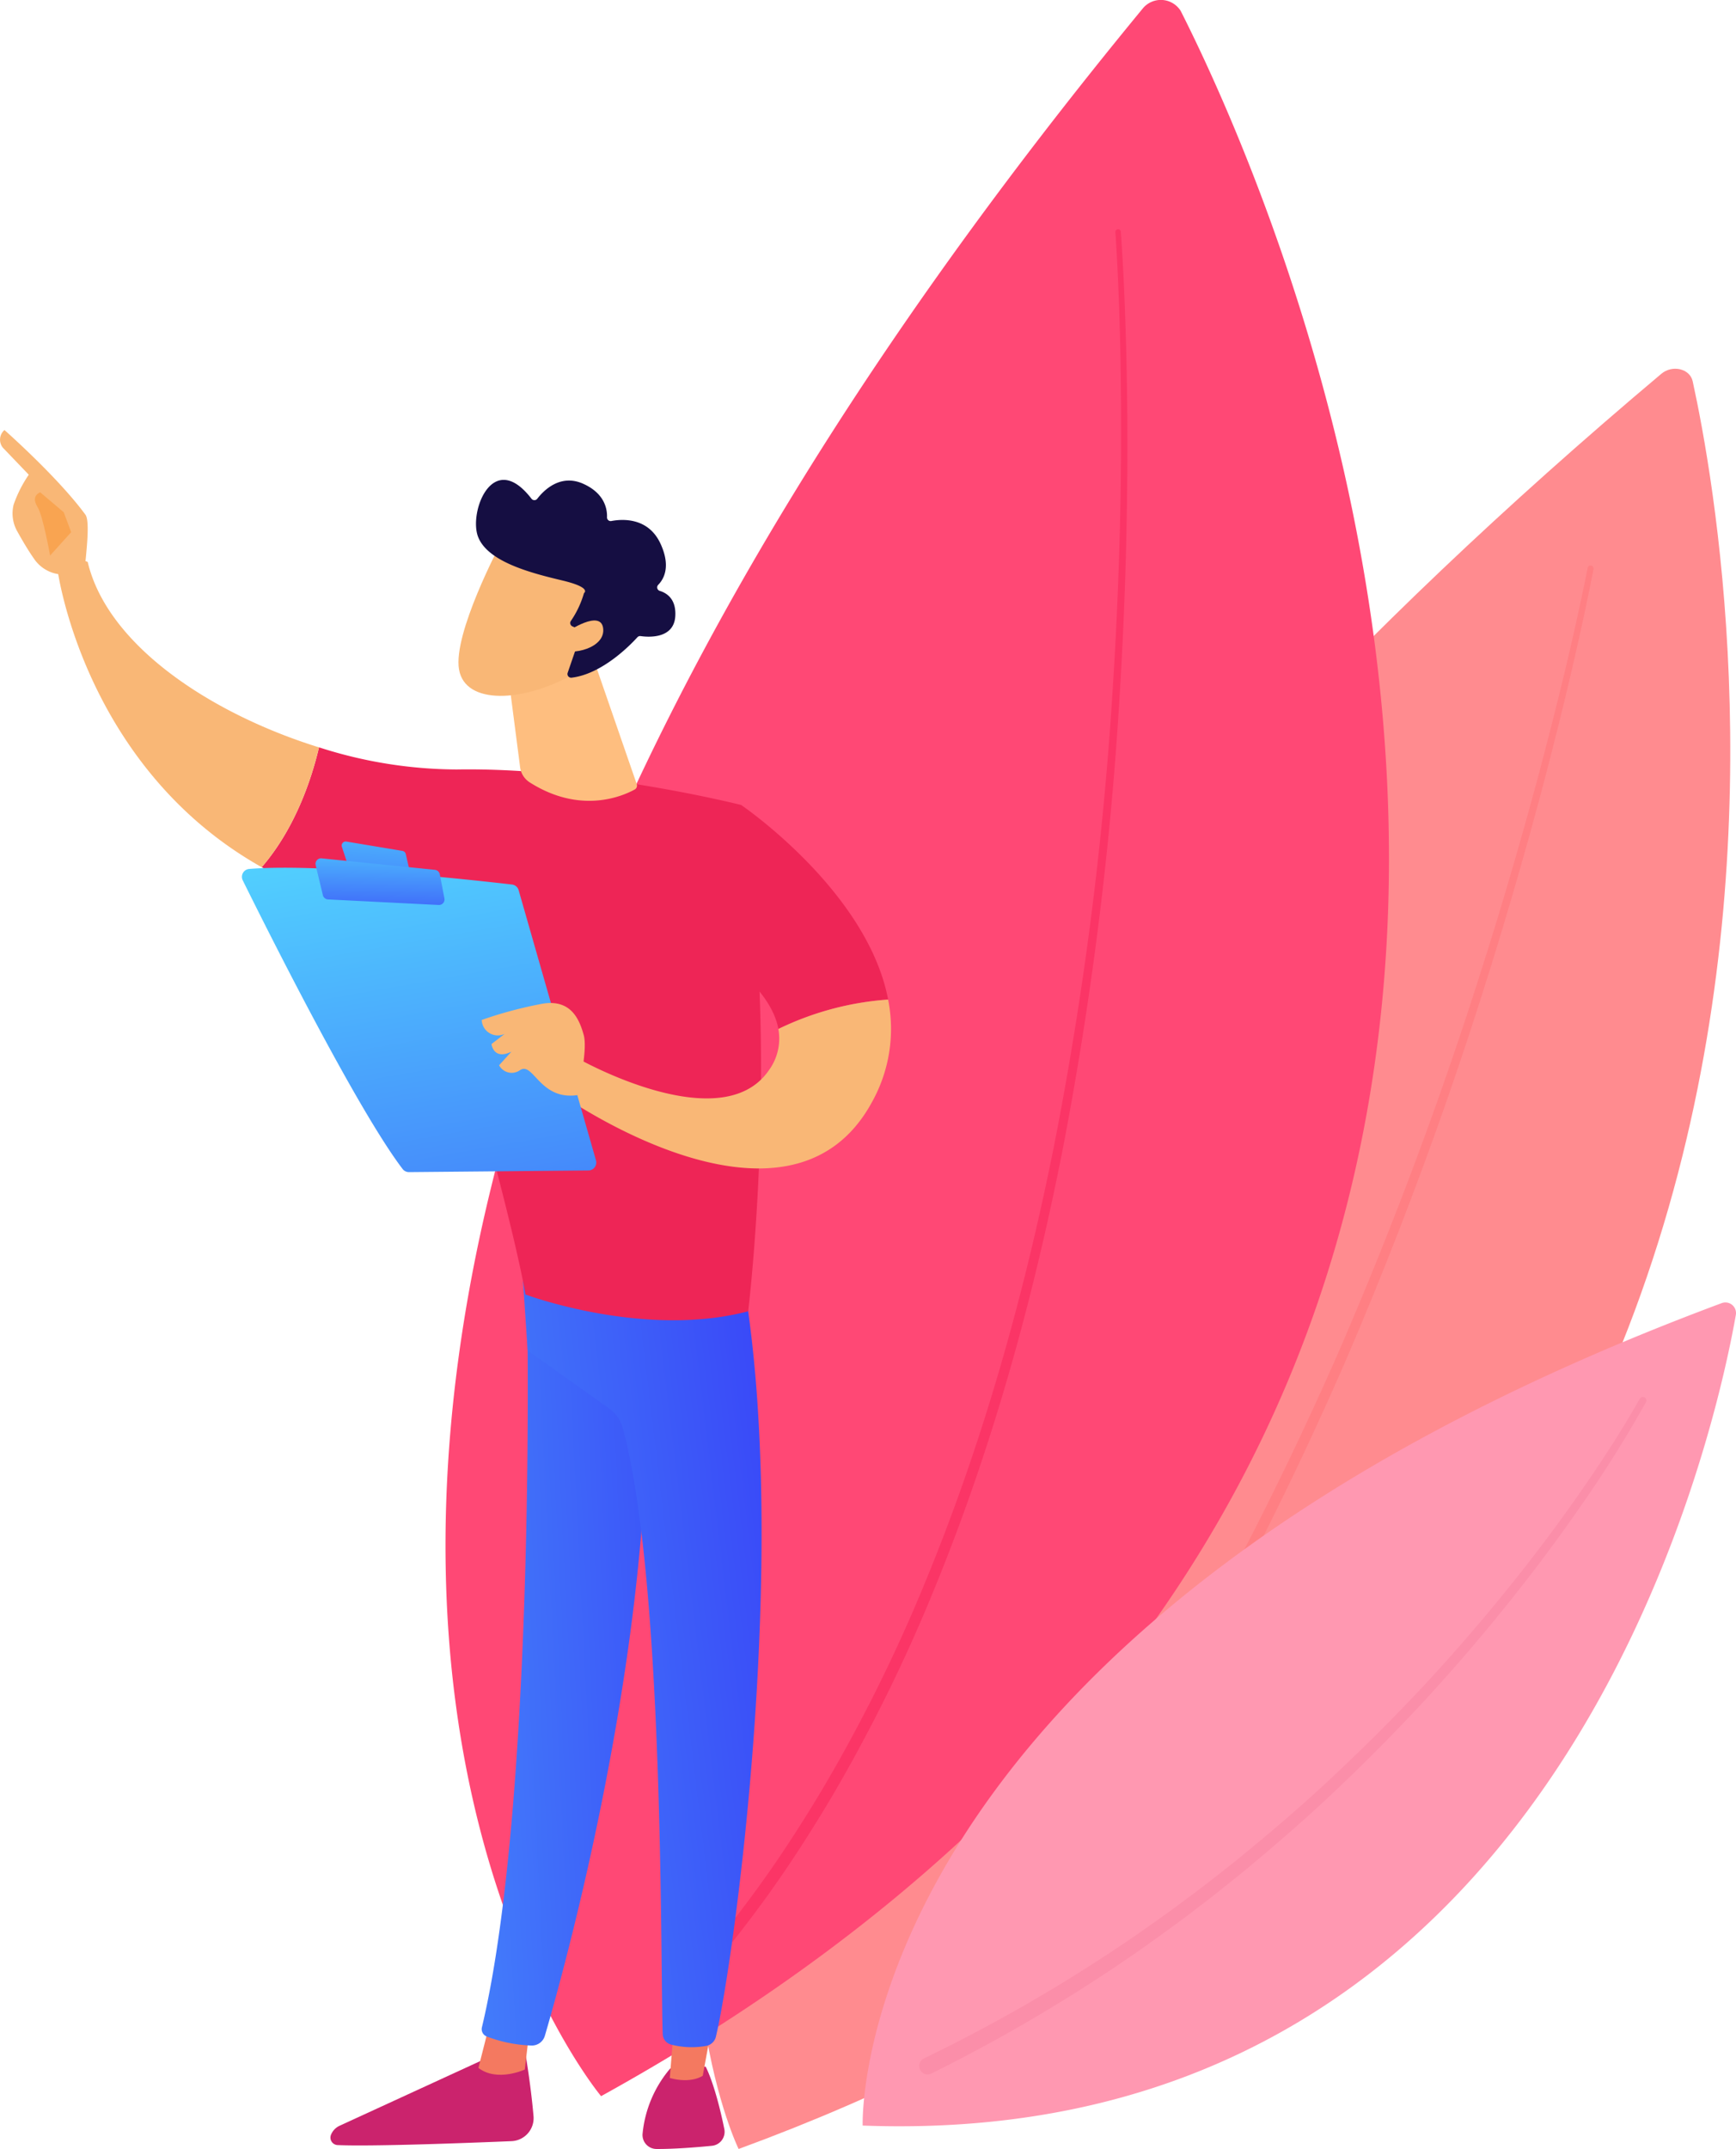 <svg xmlns="http://www.w3.org/2000/svg" xmlns:xlink="http://www.w3.org/1999/xlink" width="254.813" height="315.356" viewBox="0 0 254.813 315.356"><defs><linearGradient id="a" x1="-5.866" y1="-0.484" x2="-8.702" y2="6.012" gradientUnits="objectBoundingBox"><stop offset="0" stop-color="#cb236d"/><stop offset="1" stop-color="#4c246d"/></linearGradient><linearGradient id="b" x1="-29.841" y1="0.5" x2="-28.841" y2="0.5" gradientUnits="objectBoundingBox"><stop offset="0" stop-color="#f9b776"/><stop offset="1" stop-color="#f47960"/></linearGradient><linearGradient id="c" x1="-2.654" y1="1.247" x2="1.57" y2="0.178" gradientUnits="objectBoundingBox"><stop offset="0" stop-color="#53d8ff"/><stop offset="1" stop-color="#3840f7"/></linearGradient><linearGradient id="d" x1="-19.896" y1="-2.223" x2="-26.914" y2="5.384" xlink:href="#a"/><linearGradient id="e" x1="-43.066" y1="0.5" x2="-42.066" y2="0.5" xlink:href="#b"/><linearGradient id="f" x1="-1.848" y1="1.289" x2="1.128" y2="0.24" xlink:href="#c"/><linearGradient id="g" x1="291.763" y1="1.605" x2="293.763" y2="4.278" xlink:href="#b"/><linearGradient id="h" x1="-3.32" y1="0.544" x2="-2.807" y2="3.034" xlink:href="#c"/><linearGradient id="i" x1="-17.856" y1="-3.497" x2="-18.429" y2="1.805" xlink:href="#c"/><linearGradient id="j" x1="-9.307" y1="-1.235" x2="-9.45" y2="1.146" xlink:href="#c"/><linearGradient id="k" x1="-160.083" y1="-55.215" x2="-160.405" y2="-56.28" xlink:href="#b"/><linearGradient id="l" x1="-122.303" y1="-43.33" x2="-122.098" y2="-42.151" gradientUnits="objectBoundingBox"><stop offset="0" stop-color="#2b3582"/><stop offset="1" stop-color="#150e42"/></linearGradient><linearGradient id="m" x1="-524.841" y1="-270.119" x2="-525.784" y2="-274.766" xlink:href="#b"/></defs><g transform="translate(-889.66 69.307)"><g transform="translate(955.052 -69.307)"><g transform="translate(36.616 54.113)"><path d="M1895.015,452.821c6.216,28.381,34.64,195.376-140.04,259.4,0,0-51.125-103.46,135.436-260.5C1892.042,450.354,1894.609,450.967,1895.015,452.821Z" transform="translate(-1748.567 -450.981)" fill="#ff8b8f"/><path d="M1956.854,557.7c-1.945,9.97-4.315,19.83-6.857,29.651q-3.854,14.718-8.39,29.248a586.163,586.163,0,0,1-21.049,57.094q-6.079,13.958-12.969,27.55-7,13.528-14.946,26.547c-5.4,8.609-11.131,17.013-17.3,25.1a258.009,258.009,0,0,1-20.106,22.955,1.027,1.027,0,1,1-1.459-1.445l0,0,.011-.011a256.078,256.078,0,0,0,20.043-22.662c6.165-8,11.9-16.325,17.316-24.863q7.983-12.893,15.008-26.356,6.936-13.5,13.059-27.4a585.013,585.013,0,0,0,21.277-56.861q4.6-14.475,8.518-29.157c2.585-9.787,5-19.635,6.987-29.551v-.009a.435.435,0,0,1,.854.168Z" transform="translate(-1824.962 -528.313)" fill="#ff777c" opacity="0.6"/></g><g transform="translate(0 0)"><path d="M1721.77,253.5c15.1,29.816,94.742,206.641-85.075,306,0,0-87.327-103.849,79.545-306.406A3.438,3.438,0,0,1,1721.77,253.5Z" transform="translate(-1613.857 -251.897)" fill="#ff4875"/><path d="M1807.2,376c.408,5.63.624,11.255.78,16.888s.2,11.264.18,16.9q-.065,16.9-1.1,33.776a512.969,512.969,0,0,1-8.38,67.05c-4.353,22.113-10.382,43.966-18.978,64.857a236.141,236.141,0,0,1-15.015,30.35c-2.9,4.853-5.944,9.621-9.248,14.214s-6.817,9.034-10.533,13.305a.944.944,0,0,1-1.424-1.239l0,0,.005-.007q5.536-6.312,10.473-13.12c3.289-4.534,6.328-9.246,9.219-14.046a234.482,234.482,0,0,0,15.027-30.074c8.629-20.733,14.725-42.474,19.153-64.5a511.876,511.876,0,0,0,8.629-66.857q1.093-16.834,1.239-33.714.069-8.435-.112-16.87c-.133-5.62-.327-11.247-.71-16.847v-.006a.4.4,0,0,1,.8-.056Z" transform="translate(-1708.079 -341.994)" fill="#f9295c" opacity="0.6"/></g><g transform="translate(61.229 191.128)"><path d="M1967.288,956.89c-3.193,18.118-26.081,122.793-128.164,118.959,0,0-2.672-72.79,126.092-120.691A1.556,1.556,0,0,1,1967.288,956.89Z" transform="translate(-1839.12 -955.059)" fill="#ff98b1"/><path d="M1976.345,1006.828a181.918,181.918,0,0,1-9.708,15.431q-5.193,7.484-10.924,14.576-5.714,7.095-11.891,13.8-6.192,6.686-12.815,12.959c-4.4,4.194-9,8.174-13.679,12.056-2.368,1.907-4.725,3.828-7.164,5.646-2.4,1.873-4.889,3.617-7.354,5.4a240.534,240.534,0,0,1-31.36,18.651,1.234,1.234,0,1,1-1.1-2.21l.011-.006.008,0a238.315,238.315,0,0,0,31.231-18.164c2.46-1.744,4.948-3.45,7.344-5.284,2.436-1.779,4.794-3.662,7.162-5.532,4.681-3.807,9.286-7.713,13.7-11.836s8.714-8.362,12.86-12.753,8.125-8.943,11.96-13.61,7.517-9.464,11.01-14.393c3.473-4.936,6.836-9.985,9.787-15.222l.009-.016a.523.523,0,0,1,.913.509Z" transform="translate(-1861.364 -992.192)" fill="#f988a3" opacity="0.6"/></g></g><g transform="translate(889.66 -6.201)"><path d="M1370.418,1417.445s.876,4.957,1.3,9.864a3.381,3.381,0,0,1-3.234,3.663c-6.534.272-20.512.8-25.528.577a1.1,1.1,0,0,1-.968-1.506h0a2.462,2.462,0,0,1,1.259-1.327l23.089-10.612Z" transform="translate(-1293.406 -1179.873)" fill="url(#a)"/><path d="M1389.174,1411.352l-.7,5.929s-4.044,1.883-6.806-.237l1.675-6.608Z" transform="translate(-1311.444 -1176.692)" fill="url(#b)"/><path d="M1389.049,1208.023c.3,1.549,1.631,77.269-6.463,111.2a1.153,1.153,0,0,0,.676,1.34,20.057,20.057,0,0,0,6.591,1.339,1.983,1.983,0,0,0,1.968-1.423c2.314-7.873,13.4-47.318,14.847-85,1.616-42.105,0-1.434,0-1.434l-.948-26.027Z" transform="translate(-1311.848 -1084.836)" fill="url(#c)"/><path d="M1435.03,1422.18s1.394,2.5,2.743,9.152a2.063,2.063,0,0,1-1.815,2.47c-2.157.212-5.479.485-8.141.467a2.056,2.056,0,0,1-2.036-2.294,17.342,17.342,0,0,1,4.05-9.514Z" transform="translate(-1331.458 -1182.021)" fill="url(#d)"/><path d="M1439.581,1407.928l-1.644,8.967s-1.625,1.209-4.84.333l.785-9.647Z" transform="translate(-1334.784 -1175.396)" fill="url(#e)"/><path d="M1425.925,1208.8c6.62,39.951-1.436,98.742-4.153,110.249a1.794,1.794,0,0,1-1.449,1.362,12.042,12.042,0,0,1-5.178-.207,1.644,1.644,0,0,1-1.182-1.514c-.364-9.3.292-66.413-5.877-88.984a5.125,5.125,0,0,0-1.978-2.828l-11.972-8.511-.917-13.757Z" transform="translate(-1316.688 -1083.288)" fill="url(#f)"/><g transform="translate(8.458 19.088)"><path d="M1352.078,1070.995c19.839-.328,41.728,5.208,41.728,5.208,5.913,34.505,1.034,74.3,1.034,74.3-15.358,4.028-32.683-2.462-32.683-2.462-2.553-14.422-14.463-55.01-14.463-55.01a65.354,65.354,0,0,1-24.253-7.7c5.016-5.814,7.38-13.212,8.407-17.585A66.572,66.572,0,0,0,1352.078,1070.995Z" transform="translate(-1293.48 -1040.271)" fill="#ee2556"/><path d="M1268.588,1018.942A3.8,3.8,0,0,1,1273,1017.7c2.919,12.332,18.226,22.331,33.952,27.218-1.027,4.373-3.391,11.771-8.407,17.585C1272.45,1047.83,1268.588,1018.942,1268.588,1018.942Z" transform="translate(-1268.588 -1017.438)" fill="#f9b776"/></g><g transform="translate(0 0)"><path d="M1262.034,1003.682c-.2.648,2.158,1.635,3.548-1.016.048-1.27.822-6.714.062-7.749-4.044-5.513-11.884-12.424-11.884-12.424a1.865,1.865,0,0,0-.233,2.592l3.8,3.963a18.408,18.408,0,0,0-2.221,4.39,5.332,5.332,0,0,0,.532,3.922c.668,1.2,1.578,2.766,2.44,3.99A5.262,5.262,0,0,0,1262.034,1003.682Z" transform="translate(-1253.104 -982.492)" fill="url(#g)"/><path d="M1263.25,999.2l3.466,2.938,1.088,2.925-3.09,3.429s-1.039-5.8-1.811-7.061S1262.531,999.566,1263.25,999.2Z" transform="translate(-1257.36 -990.073)" fill="#f9a451"/></g><path d="M1438.336,1102.434l7.609-19.209s18.53,12.591,21.577,28.554a43.845,43.845,0,0,0-16.109,4.317C1450.043,1108.558,1438.336,1102.434,1438.336,1102.434Z" transform="translate(-1337.161 -1028.204)" fill="#ee2556"/><path d="M1406.4,1144.233s20.8,11.758,27.824,1.718a7.889,7.889,0,0,0,1.447-6.132,43.853,43.853,0,0,1,16.109-4.317,22.033,22.033,0,0,1-2.4,15.1c-12.3,22.493-45.738-1.243-45.738-1.243Z" transform="translate(-1321.42 -1051.927)" fill="#f9b776"/><g transform="translate(35.508 60.382)"><path d="M1370.085,1143.039l-11.354-39.652a1.156,1.156,0,0,0-.978-.833c-2.057-.24-8.019-.914-14.9-1.5-8.29-.7-17.918-1.269-23.671-.786a1.16,1.16,0,0,0-.948,1.669c3.271,6.619,16.729,33.542,23.467,42.362a1.164,1.164,0,0,0,.936.459l26.344-.245A1.16,1.16,0,0,0,1370.085,1143.039Z" transform="translate(-1318.112 -1096.241)" fill="url(#h)"/><path d="M1353.839,1094.421l-8.232-1.372a.591.591,0,0,0-.658.768l.815,2.469a.591.591,0,0,0,.483.4l7.922,1.058a.591.591,0,0,0,.654-.72l-.5-2.156A.59.59,0,0,0,1353.839,1094.421Z" transform="translate(-1330.276 -1093.041)" fill="url(#i)"/><path d="M1356.813,1103.439l-.678-3.532a.816.816,0,0,0-.719-.658l-16.627-1.687a.816.816,0,0,0-.876,1l1.057,4.4a.817.817,0,0,0,.753.625l16.248.818A.816.816,0,0,0,1356.813,1103.439Z" transform="translate(-1327.087 -1095.09)" fill="url(#j)"/><path d="M1396.585,1149.949s1.582-6.5.944-8.812-1.874-5.274-5.995-4.615a60.279,60.279,0,0,0-8.981,2.395,2.359,2.359,0,0,0,3.377,2.036l-1.942,1.5s.277,2.407,2.922,1.121l-1.806,1.993a2.1,2.1,0,0,0,3.082.709C1390.133,1145.01,1391.067,1150.731,1396.585,1149.949Z" transform="translate(-1347.355 -1112.73)" fill="#f9b776"/></g><path d="M1401.986,1044.2l6.312,18.255a.657.657,0,0,1-.3.792c-1.721.951-7.92,3.7-15.391-1.035a3.1,3.1,0,0,1-1.426-2.212l-2.044-15.8Z" transform="translate(-1314.836 -1010.496)" fill="#febe7f"/><g transform="translate(67.294 7.315)"><path d="M1382.429,1013.254s-6.931,13.048-6.042,18.318,9.479,4.892,16.98.611l5.242-14.088Z" transform="translate(-1376.308 -1003.767)" fill="url(#k)"/><path d="M1395.173,1017.383a.538.538,0,0,1-.235-.787,14.024,14.024,0,0,0,1.929-4.094s1.246-.8-3.172-1.855-11-2.7-12.39-6.459c-1.35-3.666,2.2-12.885,7.856-5.54a.538.538,0,0,0,.852.006c.927-1.208,3.367-3.714,6.753-2.194,3.169,1.422,3.526,3.744,3.483,4.914a.534.534,0,0,0,.634.547c1.6-.305,5.447-.568,7.241,3.376,1.478,3.249.518,5.088-.357,5.987a.536.536,0,0,0,.229.89c1.053.322,2.413,1.215,2.277,3.682-.188,3.41-4,3.11-5.087,2.954a.54.54,0,0,0-.478.169c-.931,1.03-5.125,5.4-9.664,5.932a.542.542,0,0,1-.569-.717l1.964-5.711a.54.54,0,0,0-.292-.67Z" transform="translate(-1378.445 -995.885)" fill="url(#l)"/><path d="M1404.217,1035.335s4.935-3.386,5.3-.535-4.444,4.13-6.824,3.067Z" transform="translate(-1388.28 -1013.026)" fill="url(#m)"/></g></g></g></svg>